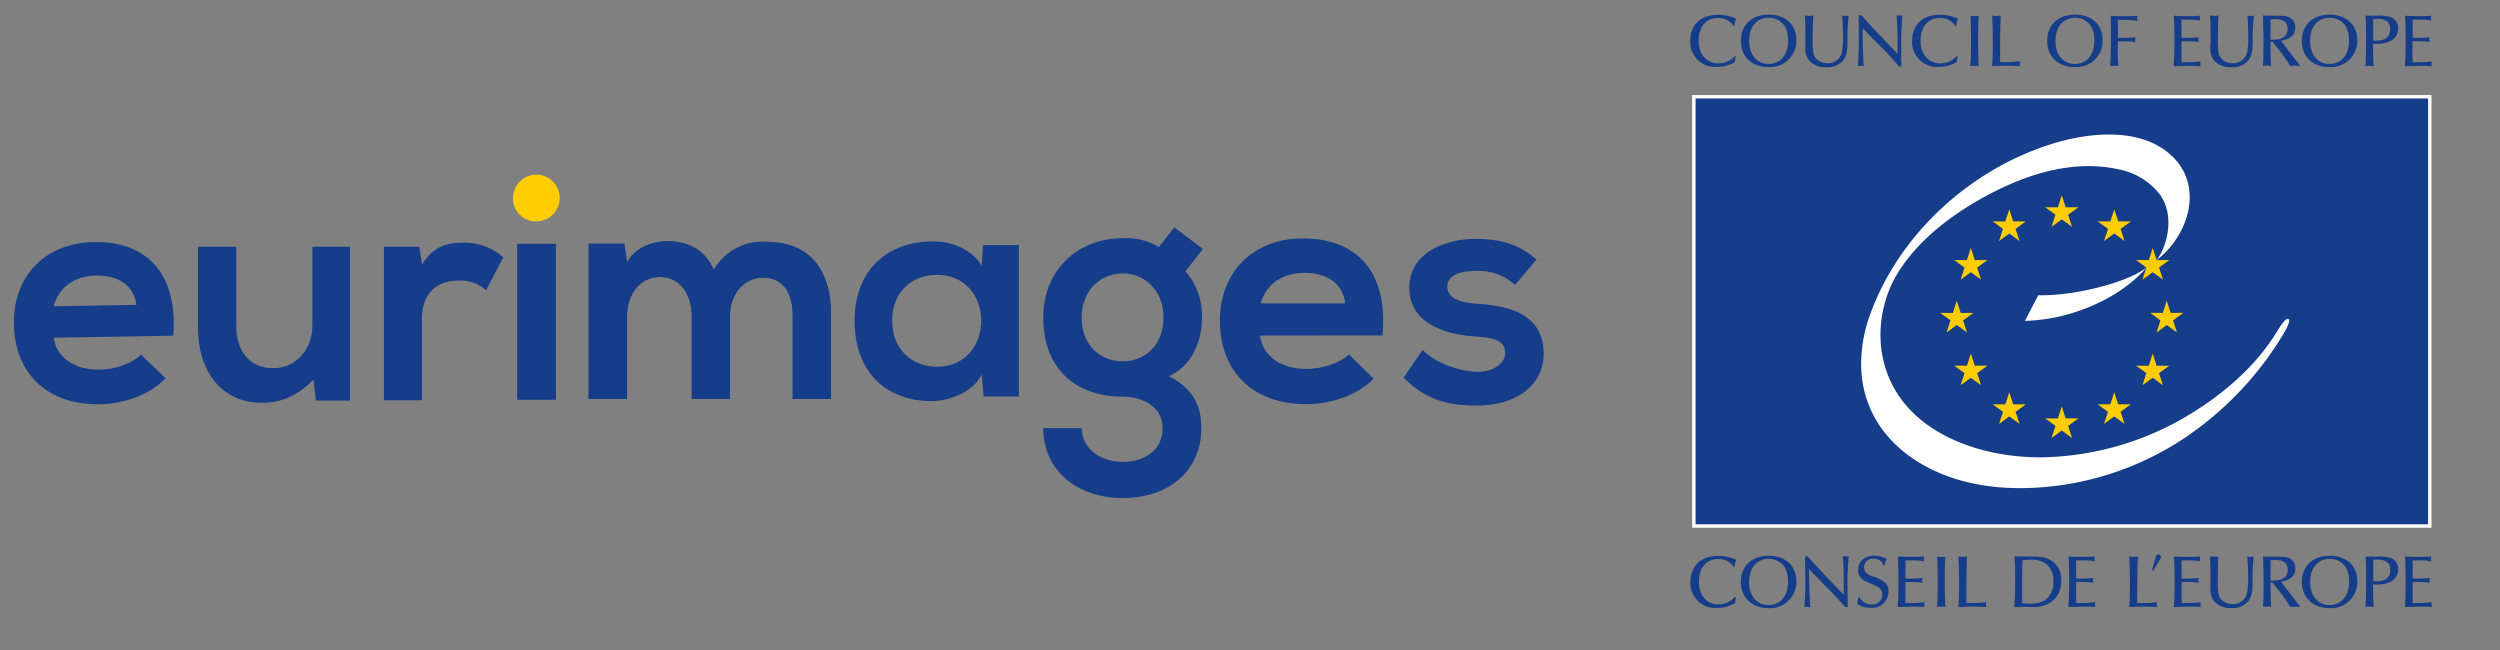 <svg id="Calque_1" data-name="Calque 1" xmlns="http://www.w3.org/2000/svg" xmlns:xlink="http://www.w3.org/1999/xlink" viewBox="0 0 512.81 133.35"><rect x="0" y="0" width="512.81" height="133.35" fill="#808080" stroke="none"/><defs><style>.cls-1,.cls-4{fill:none;}.cls-2{clip-path:url(#clip-path);}.cls-3{fill:#153d8a;}.cls-4{stroke:#fff;stroke-miterlimit:10;stroke-width:0.7px;}.cls-5{fill:#fff;}.cls-6{fill:#fc0;}</style><clipPath id="clip-path"><rect class="cls-1" x="-75.14" y="-63.67" width="651.97" height="255.12"/></clipPath></defs><title>Eurimages_Council of Europe_logo</title><g class="cls-2"><path class="cls-3" d="M434.43,8.48c.37,0,.75,0,1.18,0a17.36,17.36,0,0,1,2.43.16,2,2,0,0,1-.06-.47,2.5,2.5,0,0,1,.06-.53,31.32,31.32,0,0,1-3.61.12c0-.8,0-1,0-1.95s0-1.15,0-1.75h1a21.82,21.82,0,0,1,3,.21,2.3,2.3,0,0,1-.06-.51,2.58,2.58,0,0,1,.06-.53,26.88,26.88,0,0,1-3.07.09,19.19,19.19,0,0,1-2.41-.09C433,4.63,433,7,433,8.48c0,1.95-.07,3.55-.17,5.09a3.32,3.32,0,0,1,.82-.09,3.7,3.7,0,0,1,.88.09,29,29,0,0,1-.12-3Z"/><path class="cls-3" d="M425.69,3c-3.66,0-5.76,2.21-5.76,5.4,0,3.34,2.35,5.35,5.61,5.35a5.37,5.37,0,0,0,5.76-5.52c0-3.38-2.49-5.23-5.61-5.23m-.12,10.11c-2.3,0-3.94-1.79-3.94-4.72,0-3.39,2-4.74,4-4.74a3.83,3.83,0,0,1,3.32,1.77,6,6,0,0,1,.66,2.88c0,3.08-1.67,4.81-4,4.81"/><path class="cls-3" d="M410.27,12.71c0-4.67,0-5.69.13-9.53a5.76,5.76,0,0,1-.94.09,3.85,3.85,0,0,1-.8-.09c0,.64.11,2.86.11,4.91s0,3.55-.13,5.48c.8-.05,1.17-.09,2.49-.09,1.63,0,2.26.06,3.22.09a2.69,2.69,0,0,1-.05-.51,3.11,3.11,0,0,1,.05-.5,19.39,19.39,0,0,1-2.69.18c-.38,0-.68,0-1.39,0"/><path class="cls-3" d="M404.3,8.22c0,2.95,0,3.71-.15,5.35a3.58,3.58,0,0,1,.79-.09,5.43,5.43,0,0,1,.93.09c-.05-1.13-.11-2.33-.11-5,0-1.79,0-3.58.12-5.36a3.17,3.17,0,0,1-.86.09,2.9,2.9,0,0,1-.82-.09c.1,2.74.1,2.88.1,5"/><path class="cls-3" d="M401.38,11.48A4.36,4.36,0,0,1,398,13c-2.12,0-4.05-1.55-4.05-4.67,0-2.9,1.57-4.64,3.93-4.64a3.67,3.67,0,0,1,3.25,1.65h.15a4.84,4.84,0,0,1,.35-1.5,8.61,8.61,0,0,0-3.69-.8c-3.92,0-5.71,2.4-5.71,5.3a5.1,5.1,0,0,0,5.47,5.38,7.22,7.22,0,0,0,3.71-1,7.29,7.29,0,0,1,.16-1.21Z"/><path class="cls-3" d="M382.11,5.81l2.91,3,.76.75c1.05,1,3.29,3.49,3.75,4.06a1.32,1.32,0,0,1,.24,0,1.7,1.7,0,0,1,.28,0c-.06-1.07-.06-2.87-.06-4a54.26,54.26,0,0,1,.26-6.5,3.19,3.19,0,0,1-.64.09,2.36,2.36,0,0,1-.59-.09,70.83,70.83,0,0,1,.2,7.32V11C387.32,9.06,387,8.7,384,5.54c-.91-1-1.27-1.37-1.68-1.84l-.49-.58-.31,0-.24,0v1.8c0,.54,0,3.15,0,3.75,0,1.56-.11,4.14-.19,4.9a1.81,1.81,0,0,1,.58-.09,2.16,2.16,0,0,1,.63.09c-.13-2.33-.19-3.19-.24-6.82Z"/><path class="cls-3" d="M370.33,9.39a4.48,4.48,0,0,0,.63,2.87,4.4,4.4,0,0,0,3.64,1.52,4.22,4.22,0,0,0,3.29-1.19c1-1,1.07-2.66,1.07-4.11a40.3,40.3,0,0,1,.25-5.3,2.08,2.08,0,0,1-.66.09,2.43,2.43,0,0,1-.7-.09c.15,1,.21,3.93.21,4.5a16.68,16.68,0,0,1-.25,3.09,2.9,2.9,0,0,1-2.94,2.2,3.18,3.18,0,0,1-2.39-1c-.6-.74-.66-1.79-.66-3.68,0-.31,0-3.17.14-5.13a4.48,4.48,0,0,1-.87.09,5.71,5.71,0,0,1-.88-.09c.12,1.88.12,2.18.12,6.21"/><path class="cls-3" d="M494.9,7.71c0-.79,0-1,0-1.95s0-1.14,0-1.73c.64,0,.91,0,1.45,0a10.36,10.36,0,0,1,2.37.2,2.09,2.09,0,0,1-.06-.48,2.86,2.86,0,0,1,.06-.53,21.43,21.43,0,0,1-2.27.09c-1,0-2.07,0-3.11-.09.08,1.47.12,3.5.12,5,0,3.28-.08,4.25-.17,5.38,1.15-.05,2.31-.09,3.46-.09a16.09,16.09,0,0,1,2.08.09,2.18,2.18,0,0,1-.06-.49,2.45,2.45,0,0,1,.06-.5,37.35,37.35,0,0,1-3.93.17c0-.4-.05-1.54-.05-2.32s0-1.32,0-2c.37,0,.8,0,1.21,0a17.84,17.84,0,0,1,2.31.16,4,4,0,0,1-.06-.47,2.46,2.46,0,0,1,.06-.51,27.54,27.54,0,0,1-3.52.1"/><path class="cls-3" d="M490.51,3.57a6.73,6.73,0,0,0-2.81-.35c-1.16,0-1.9,0-2.48,0,.08,1.08.12,1.8.12,4.05s0,4.23-.12,6.34a2.89,2.89,0,0,1,.79-.09,3.67,3.67,0,0,1,.87.09c-.08-1.46-.12-2.56-.11-4.63l.72,0a6,6,0,0,0,3-.63,2.88,2.88,0,0,0,1.43-2.51,2.38,2.38,0,0,0-1.38-2.26m-3.74,4.74c0-1.58,0-3.11,0-4.4a6.94,6.94,0,0,1,.87-.06,3.18,3.18,0,0,1,2.12.66A2,2,0,0,1,490.27,6c0,2.3-2,2.38-3.5,2.33"/><path class="cls-3" d="M477.92,3c-3.65,0-5.76,2.21-5.76,5.4,0,3.34,2.36,5.35,5.61,5.35a5.37,5.37,0,0,0,5.76-5.52C483.53,4.89,481,3,477.92,3m-.12,10.11c-2.3,0-3.94-1.79-3.94-4.72,0-3.39,2-4.74,4-4.74a3.85,3.85,0,0,1,3.33,1.77,6.09,6.09,0,0,1,.65,2.88c0,3.08-1.67,4.81-4,4.81"/><path class="cls-3" d="M467.89,8.34c.91-.16,2.92-.54,2.92-2.69a2.13,2.13,0,0,0-.76-1.79c-.49-.41-1.05-.64-2.82-.64l-1.73,0a11.51,11.51,0,0,1-1.3-.06c0,1.68.09,3.24.09,4.63,0,2.2,0,4-.11,5.76a3,3,0,0,1,.8-.09,3.54,3.54,0,0,1,.86.09c-.12-2.41-.1-4-.1-5h.39a41.83,41.83,0,0,1,3.66,5,9.23,9.23,0,0,1,1.07-.09,5,5,0,0,1,.88.09v-.18c-.18-.26-3.3-4.19-3.85-5.05M465.74,8c0-.31,0-1.36,0-2s0-1.37,0-2a6,6,0,0,1,.94-.07c1.09,0,2.57.22,2.57,2,0,2.09-2.06,2.18-2.73,2.21a5,5,0,0,1-.79,0"/><path class="cls-3" d="M453.4,9.39a4.42,4.42,0,0,0,.63,2.87,4.4,4.4,0,0,0,3.64,1.52A4.18,4.18,0,0,0,461,12.59c1-1,1.08-2.66,1.08-4.11a40.3,40.3,0,0,1,.25-5.3,2.08,2.08,0,0,1-.66.09,2.3,2.3,0,0,1-.69-.09c.14,1,.2,3.93.2,4.5a16.68,16.68,0,0,1-.25,3.09,2.9,2.9,0,0,1-2.94,2.2,3.18,3.18,0,0,1-2.39-1c-.6-.74-.66-1.79-.66-3.68,0-.31,0-3.17.14-5.13a4.48,4.48,0,0,1-.87.09,5.71,5.71,0,0,1-.88-.09c.12,1.88.12,2.18.12,6.21"/><path class="cls-3" d="M447.47,7.71c0-.79,0-1,0-1.95s0-1.14,0-1.73c.65,0,.92,0,1.45,0a10.54,10.54,0,0,1,2.38.2,1.65,1.65,0,0,1-.06-.48,2.2,2.2,0,0,1,.06-.53,21.54,21.54,0,0,1-2.27.09c-1.05,0-2.08,0-3.12-.09.09,1.47.11,3.5.11,5,0,3.28-.07,4.25-.16,5.38,1.15-.05,2.32-.09,3.46-.09a16.09,16.09,0,0,1,2.08.09,2.18,2.18,0,0,1-.06-.49,2.45,2.45,0,0,1,.06-.5,37.26,37.26,0,0,1-3.93.17c0-.4,0-1.54,0-2.32s0-1.32,0-2l1.21,0a17.72,17.72,0,0,1,2.31.16c0-.17-.06-.31-.06-.47a3.41,3.41,0,0,1,.06-.51,27.49,27.49,0,0,1-3.52.1"/><path class="cls-3" d="M355.88,11.48A4.36,4.36,0,0,1,352.49,13c-2.12,0-4.05-1.55-4.05-4.67,0-2.9,1.57-4.64,3.93-4.64a3.65,3.65,0,0,1,3.24,1.65h.15a4.58,4.58,0,0,1,.36-1.5,8.65,8.65,0,0,0-3.69-.8c-3.93,0-5.72,2.4-5.72,5.3a5.11,5.11,0,0,0,5.48,5.38,7.16,7.16,0,0,0,3.7-1,6.24,6.24,0,0,1,.17-1.21Z"/><path class="cls-3" d="M362.87,3c-3.66,0-5.77,2.21-5.77,5.4,0,3.34,2.36,5.35,5.62,5.35a5.37,5.37,0,0,0,5.76-5.52c0-3.38-2.5-5.23-5.61-5.23m-.13,10.11c-2.29,0-3.94-1.79-3.94-4.72,0-3.39,2-4.74,4-4.74a3.85,3.85,0,0,1,3.33,1.77,6.11,6.11,0,0,1,.66,2.88c0,3.08-1.68,4.81-4,4.81"/><path class="cls-3" d="M441.42,117a.54.54,0,0,1,.26.09l1.41-2.38a.92.92,0,0,0,.18-.49.49.49,0,0,0-.5-.5c-.43,0-.53.39-.59.59Z"/><path class="cls-3" d="M494.9,118.67c0-.8,0-1,0-2s0-1.13,0-1.72c.65,0,.92,0,1.45,0a10.36,10.36,0,0,1,2.37.2,2.18,2.18,0,0,1-.06-.49,2.75,2.75,0,0,1,.06-.52c-.76.07-1.5.09-2.27.09-1,0-2.07,0-3.11-.09.09,1.47.12,3.5.12,5,0,3.28-.08,4.25-.17,5.37,1.15,0,2.32-.08,3.46-.08a18.08,18.08,0,0,1,2.08.08,2,2,0,0,1-.06-.47,2.46,2.46,0,0,1,.06-.51,35.2,35.2,0,0,1-3.93.18c0-.41,0-1.55,0-2.33s0-1.32,0-2c.37,0,.8,0,1.2,0a19.69,19.69,0,0,1,2.32.15,3.4,3.4,0,0,1-.06-.46,2.46,2.46,0,0,1,.06-.51,27.55,27.55,0,0,1-3.52.11"/><path class="cls-3" d="M490.51,114.52a6.84,6.84,0,0,0-2.8-.34c-1.17,0-1.9,0-2.48-.05.07,1.08.12,1.8.12,4.06s0,4.23-.12,6.33a2.89,2.89,0,0,1,.79-.09,3.67,3.67,0,0,1,.87.09c-.08-1.46-.12-2.55-.11-4.62.24,0,.48,0,.72,0a6.07,6.07,0,0,0,3-.63,2.9,2.9,0,0,0,1.43-2.51,2.41,2.41,0,0,0-1.39-2.27m-3.73,4.74c0-1.57,0-3.1,0-4.39a6.94,6.94,0,0,1,.87-.06,3.18,3.18,0,0,1,2.12.66,2,2,0,0,1,.5,1.47c0,2.3-2,2.37-3.49,2.32"/><path class="cls-3" d="M477.93,114c-3.65,0-5.76,2.2-5.76,5.4s2.36,5.34,5.62,5.34a5.37,5.37,0,0,0,5.75-5.52c0-3.38-2.49-5.22-5.61-5.22m-.11,10.1c-2.3,0-3.94-1.79-3.94-4.71,0-3.4,2-4.75,4-4.75a3.88,3.88,0,0,1,3.33,1.77,6.11,6.11,0,0,1,.65,2.88c0,3.08-1.67,4.81-4,4.81"/><path class="cls-3" d="M467.91,119.3c.91-.17,2.92-.54,2.92-2.69a2.18,2.18,0,0,0-.76-1.8c-.49-.41-1-.63-2.82-.63h-1.73a11.42,11.42,0,0,1-1.3-.06c0,1.68.09,3.24.09,4.64,0,2.19,0,4-.1,5.75a2.86,2.86,0,0,1,.78-.09,4.14,4.14,0,0,1,.87.09c-.12-2.4-.11-4-.11-5h.39a41.83,41.83,0,0,1,3.66,5,9.41,9.41,0,0,1,1.07-.09,5,5,0,0,1,.88.09v-.18c-.18-.26-3.29-4.19-3.84-5m-2.16-.33c0-.32,0-1.37,0-2.06s0-1.37,0-2a6,6,0,0,1,.94-.07c1.09,0,2.57.22,2.57,2,0,2.09-2.06,2.18-2.73,2.21a4.19,4.19,0,0,1-.8,0"/><path class="cls-3" d="M453.42,120.35a4.45,4.45,0,0,0,.63,2.86,4.4,4.4,0,0,0,3.64,1.52,4.21,4.21,0,0,0,3.29-1.19c1-1,1.07-2.66,1.07-4.11a40.3,40.3,0,0,1,.25-5.3,2.05,2.05,0,0,1-.65.09,2.45,2.45,0,0,1-.71-.09c.15,1,.22,3.94.22,4.5a16.3,16.3,0,0,1-.27,3.1,2.87,2.87,0,0,1-2.93,2.19,3.18,3.18,0,0,1-2.39-1c-.6-.73-.65-1.78-.65-3.67,0-.32,0-3.17.13-5.14a4.39,4.39,0,0,1-.87.09,6,6,0,0,1-.88-.09c.12,1.88.12,2.18.12,6.22"/><path class="cls-3" d="M447.5,118.67c0-.8,0-1,0-2s0-1.13,0-1.72c.65,0,.91,0,1.45,0a10.36,10.36,0,0,1,2.37.2,2.18,2.18,0,0,1-.06-.49,2.75,2.75,0,0,1,.06-.52c-.76.07-1.5.09-2.27.09-1,0-2.07,0-3.12-.09.1,1.47.13,3.5.13,5,0,3.28-.08,4.25-.17,5.37,1.15,0,2.31-.08,3.46-.08a18.08,18.08,0,0,1,2.08.08,2,2,0,0,1-.06-.47,2.46,2.46,0,0,1,.06-.51,35.2,35.2,0,0,1-3.93.18c0-.41,0-1.55,0-2.33s0-1.32,0-2c.37,0,.8,0,1.21,0a19.66,19.66,0,0,1,2.31.15,3.4,3.4,0,0,1-.06-.46,2.46,2.46,0,0,1,.06-.51,27.49,27.49,0,0,1-3.52.11"/><path class="cls-3" d="M438.39,123.66c0-4.67,0-5.68.14-9.52a6,6,0,0,1-.94.08,4.07,4.07,0,0,1-.81-.08c0,.64.12,2.86.12,4.9s0,3.56-.13,5.48c.8,0,1.18-.09,2.49-.09,1.62,0,2.25.06,3.22.09a2,2,0,0,1-.06-.51,2.2,2.2,0,0,1,.06-.5,19.61,19.61,0,0,1-2.7.19c-.37,0-.67,0-1.39,0"/><path class="cls-3" d="M425.87,118.67c0-.8,0-1,0-2s0-1.13,0-1.72c.64,0,.91,0,1.45,0a10.36,10.36,0,0,1,2.37.2,2.18,2.18,0,0,1-.06-.49,2.75,2.75,0,0,1,.06-.52c-.76.07-1.51.09-2.27.09-1,0-2.07,0-3.12-.09.1,1.47.13,3.5.13,5,0,3.28-.08,4.25-.17,5.37,1.15,0,2.31-.08,3.46-.08a18.08,18.08,0,0,1,2.08.08,2,2,0,0,1-.06-.47,2.46,2.46,0,0,1,.06-.51,35.29,35.29,0,0,1-3.93.18c0-.41,0-1.55,0-2.33s0-1.32,0-2c.37,0,.8,0,1.21,0a19.66,19.66,0,0,1,2.31.15,3.4,3.4,0,0,1-.07-.46,2.42,2.42,0,0,1,.07-.51,27.49,27.49,0,0,1-3.52.11"/><path class="cls-3" d="M421.17,115.26c-1.39-1.11-2.82-1.11-5.5-1.11-.81,0-1.62,0-2.44-.05.09,1.61.12,2.18.12,4.42,0,3.44-.07,4.48-.18,6,.85,0,1.2-.06,1.6-.06l2.37.06c3,0,5.67-1.68,5.67-5.48a4.58,4.58,0,0,0-1.64-3.78m-1.69,7.85a5.47,5.47,0,0,1-3.09.72,12,12,0,0,1-1.6-.09c0-1.49,0-1.8,0-4.55,0-1.38,0-2.91.08-4.29a9.17,9.17,0,0,1,1.3-.06,5.51,5.51,0,0,1,3.51.79,4.32,4.32,0,0,1,1.51,3.59,4.63,4.63,0,0,1-1.67,3.89"/><path class="cls-3" d="M403.35,123.66c0-4.67,0-5.68.13-9.52a5.89,5.89,0,0,1-.94.08,4.24,4.24,0,0,1-.81-.08c0,.64.13,2.86.13,4.9s0,3.56-.14,5.48c.81,0,1.18-.09,2.49-.09,1.63,0,2.25.06,3.23.09a2,2,0,0,1-.06-.51,2.2,2.2,0,0,1,.06-.5,19.61,19.61,0,0,1-2.7.19c-.38,0-.68,0-1.39,0"/><path class="cls-3" d="M397.46,119.17c0,2.94,0,3.71-.15,5.35a3.58,3.58,0,0,1,.79-.09,5.33,5.33,0,0,1,.93.09c0-1.13-.11-2.33-.11-5,0-1.78,0-3.57.12-5.36a3.17,3.17,0,0,1-.86.09,2.85,2.85,0,0,1-.82-.09c.1,2.75.1,2.88.1,5"/><path class="cls-3" d="M390.85,118.67c0-.8,0-1,0-2s0-1.13,0-1.72c.65,0,.92,0,1.45,0a10.36,10.36,0,0,1,2.37.2,2.24,2.24,0,0,1-.05-.49,2.78,2.78,0,0,1,.05-.52c-.76.07-1.51.09-2.26.09-1.05,0-2.07,0-3.12-.09.09,1.47.12,3.5.12,5,0,3.28-.08,4.25-.17,5.37,1.15,0,2.31-.08,3.47-.08a18,18,0,0,1,2.07.08,2,2,0,0,1-.06-.47,2.46,2.46,0,0,1,.06-.51,35.2,35.2,0,0,1-3.93.18c0-.41,0-1.55,0-2.33s0-1.32,0-2l1.21,0a19.53,19.53,0,0,1,2.31.15c0-.16-.06-.29-.06-.46a2.46,2.46,0,0,1,.06-.51,27.49,27.49,0,0,1-3.52.11"/><path class="cls-3" d="M386.56,116a4.27,4.27,0,0,1,.44-1.34,5.22,5.22,0,0,0-2.54-.69c-1.76,0-3.31,1-3.31,2.91a2.47,2.47,0,0,0,.74,1.87c.41.36.6.43,2.35,1.16,1,.41,1.85.86,1.85,2.08a2,2,0,0,1-2.21,2,2.72,2.72,0,0,1-2.5-1.56h-.19a6.28,6.28,0,0,1-.27,1.41,4.45,4.45,0,0,0,2.72.83,3.39,3.39,0,0,0,3.75-3.35,2.43,2.43,0,0,0-.84-1.92,7.27,7.27,0,0,0-2.44-1.17c-.76-.3-1.74-.71-1.74-1.89a1.71,1.71,0,0,1,1.91-1.72,2,2,0,0,1,2.08,1.39Z"/><path class="cls-3" d="M371.09,116.76l2.91,3,.76.76c1.05,1,3.29,3.48,3.75,4a1.12,1.12,0,0,1,.24,0l.28,0c-.06-1.07-.06-2.87-.06-4a56.51,56.51,0,0,1,.25-6.5,2.45,2.45,0,0,1-.64.1,1.89,1.89,0,0,1-.58-.1c.19,2.18.19,3.5.19,7.32V122c-1.89-1.93-2.22-2.3-5.2-5.46-.91-1-1.27-1.36-1.67-1.83l-.49-.59-.32,0-.24,0v1.8c0,.54.05,3.15.05,3.76,0,1.56-.12,4.14-.19,4.89a1.76,1.76,0,0,1,.58-.09,2.14,2.14,0,0,1,.62.09c-.13-2.33-.19-3.19-.24-6.81Z"/><path class="cls-3" d="M355.87,122.43a4.38,4.38,0,0,1-3.38,1.55c-2.12,0-4-1.55-4-4.67,0-2.9,1.56-4.64,3.92-4.64a3.68,3.68,0,0,1,3.24,1.65h.14a5.31,5.31,0,0,1,.36-1.5,8.63,8.63,0,0,0-3.68-.79c-3.93,0-5.72,2.4-5.72,5.29a5.1,5.1,0,0,0,5.48,5.38,7.21,7.21,0,0,0,3.7-1,7.59,7.59,0,0,1,.16-1.22Z"/><path class="cls-3" d="M362.86,114c-3.66,0-5.77,2.2-5.77,5.4s2.36,5.34,5.62,5.34a5.37,5.37,0,0,0,5.76-5.52c0-3.38-2.49-5.22-5.61-5.22m-.13,10.1c-2.29,0-3.94-1.79-3.94-4.71,0-3.4,2-4.75,4-4.75a3.85,3.85,0,0,1,3.33,1.77,6.11,6.11,0,0,1,.65,2.88c0,3.08-1.66,4.81-4,4.81"/></g><rect class="cls-3" x="347.45" y="19.85" width="150.96" height="88.05"/><rect class="cls-4" x="347.45" y="19.85" width="150.96" height="88.05"/><g class="cls-2"><path class="cls-5" d="M442.38,53.35c2.06-2.67,3.82-8.88.76-13.33a14,14,0,0,0-8.6-5.29c-9-2-18.26.81-26.27,5-6.78,3.56-13.66,8.45-18.16,15a23.47,23.47,0,0,0-3.57,7.76,24.24,24.24,0,0,0-.61,9.29c2.3,16.46,20,22.47,33.93,22A60.28,60.28,0,0,0,447.47,86c7.48-4.27,14.8-10.21,19.45-17.76.21-.33,1.86-3.21,2.5-2.8s-1.13,3.22-1.34,3.55a67.48,67.48,0,0,1-18.73,20,61.34,61.34,0,0,1-26.62,10.54c-8.13,1.13-16.77.82-24.48-2.33-6.47-2.66-12.13-7.24-14.87-14-2.5-6.2-1.9-13.15.45-19.3C390,47.54,404.41,34.8,420.44,29.66,427.77,27.3,438,26,444.57,31.18c7.93,6.27,4.51,17.07-2.19,22.17"/></g><polygon class="cls-6" points="424.22 44.05 426.31 42.52 423.72 42.52 422.92 40.04 422.12 42.52 419.52 42.52 421.62 44.05 420.82 46.53 422.92 45 425.02 46.53 424.22 44.05"/><polygon class="cls-6" points="434.99 46.95 437.09 45.42 434.5 45.42 433.69 42.94 432.88 45.42 430.29 45.42 432.4 46.95 431.59 49.44 433.69 47.9 435.79 49.44 434.99 46.95"/><polygon class="cls-6" points="442.87 54.88 444.97 53.35 442.38 53.35 441.57 50.87 440.77 53.35 438.17 53.35 440.27 54.88 439.48 57.37 441.57 55.83 443.67 57.37 442.87 54.88"/><polygon class="cls-6" points="445.75 65.72 447.85 64.18 445.26 64.18 444.45 61.7 443.65 64.18 441.06 64.18 443.15 65.72 442.36 68.2 444.45 66.67 446.56 68.2 445.75 65.72"/><polygon class="cls-6" points="442.86 76.54 444.96 75.02 442.37 75.02 441.57 72.53 440.77 75.02 438.17 75.02 440.27 76.54 439.47 79.02 441.57 77.49 443.67 79.02 442.86 76.54"/><polygon class="cls-6" points="434.99 84.47 437.08 82.94 434.49 82.94 433.68 80.46 432.88 82.94 430.29 82.94 432.39 84.47 431.59 86.95 433.68 85.42 435.78 86.95 434.99 84.47"/><polygon class="cls-6" points="424.22 87.36 426.31 85.83 423.72 85.83 422.92 83.35 422.12 85.83 419.52 85.83 421.62 87.36 420.82 89.85 422.92 88.31 425.02 89.85 424.22 87.36"/><polygon class="cls-6" points="413.45 84.47 415.55 82.94 412.95 82.94 412.15 80.46 411.35 82.94 408.75 82.94 410.86 84.47 410.06 86.95 412.15 85.42 414.25 86.95 413.45 84.47"/><polygon class="cls-6" points="405.57 76.54 407.67 75.01 405.07 75.01 404.27 72.53 403.47 75.01 400.87 75.01 402.97 76.54 402.17 79.02 404.27 77.49 406.37 79.02 405.57 76.54"/><polygon class="cls-6" points="402.68 65.72 404.78 64.19 402.19 64.19 401.38 61.7 400.58 64.19 397.99 64.19 400.09 65.72 399.29 68.2 401.38 66.66 403.48 68.2 402.68 65.72"/><polygon class="cls-6" points="405.56 54.89 407.67 53.35 405.07 53.35 404.27 50.87 403.46 53.35 400.87 53.35 402.97 54.89 402.17 57.37 404.27 55.83 406.36 57.37 405.56 54.89"/><polygon class="cls-6" points="413.44 46.95 415.54 45.42 412.95 45.42 412.15 42.94 411.34 45.42 408.75 45.42 410.85 46.95 410.05 49.44 412.15 47.9 414.25 49.44 413.44 46.95"/><g class="cls-2"><path class="cls-5" d="M440.27,54.88c-3,3.56-7.83,6.8-13.76,8.86a36.37,36.37,0,0,1-11.14,2.08l2.71-5.25c8.31.13,19-3,22.19-5.69"/><path class="cls-3" d="M141.9,81.82v-17c0-4.19-2.19-8-6.51-8s-6.77,3.8-6.77,8v17h-7.86V50h7.29l.57,3.87c1.68-3.22,5.35-4.38,8.38-4.38,3.8,0,7.6,1.54,9.41,5.92A11.49,11.49,0,0,1,157,49.61c9,0,13.46,5.54,13.46,15.07V81.82h-7.85V64.68c0-4.19-1.74-7.73-6-7.73s-6.89,3.67-6.89,7.86v17Z"/><path class="cls-3" d="M86,50.61l.57,3.64c2.43-3.9,5.37-4.47,8.56-4.47a12,12,0,0,1,8.11,3L99.7,59.55a7.8,7.8,0,0,0-5.62-2c-4.09,0-7.54,2.17-7.54,8V82.1H78.75V50.61Z"/><path class="cls-3" d="M28,62.53c-.59-4.08-3.82-6.07-8.29-6-4.21.07-7.63,2.18-8.7,6.29ZM11,69.28c.58,3.89,4,6.64,9.51,6.54,2.87,0,6.62-1.2,8.38-3.08l5.06,4.83c-3.26,3.51-8.66,5.26-13.45,5.35C9.59,83.11,3,76.51,2.85,66.42c-.17-9.58,6.23-16.6,16.45-16.77,10.54-.19,17.23,6.21,16.24,19.2Z"/><path class="cls-3" d="M48.47,50.61V67.09c0,4.79,2.62,8.43,7.61,8.43,4.79,0,8-4,8-8.81V50.61h7.72V82.17h-7l-.51-4.28c-3.26,3.19-6.26,4.73-10.67,4.73-7.54,0-13-5.69-13-15.47V50.61Z"/><path class="cls-3" d="M183,65.77c0,5.92,4.1,9.45,9.2,9.45,12.1,0,12.1-18.84,0-18.84-5.1,0-9.2,3.47-9.2,9.39m18.65-15.5H209V81.33h-7.24l-.38-4.53c-1.76,3.65-6.61,5.42-10.08,5.48-9.2.06-16-5.61-16-16.51,0-10.71,7.12-16.32,16.19-16.25,4.16,0,8.13,1.95,9.89,5Z"/><path class="cls-3" d="M221.88,65.17c0,5.62,3.79,8.94,8.42,8.94s8.36-3.39,8.36-8.94-3.79-9.07-8.36-9.07-8.42,3.46-8.42,9.07m19-18.53,5.87,4.44-3.59,4.56a13.73,13.73,0,0,1,3.39,9.53c0,4-1.5,9.6-6.78,12,5.35,2.68,6.65,6.53,6.65,10.64,0,8.87-6.78,14.35-16.12,14.35S214,96.5,214,87.82h7.89c0,4.18,3.86,6.92,8.42,6.92s8.16-2.48,8.16-6.92-4.18-6.46-8.16-6.46c-10.05,0-16.31-6.14-16.31-16.19s7.31-16.31,16.31-16.31a12.83,12.83,0,0,1,7.38,1.82Z"/><path class="cls-3" d="M275.94,62.24c-.52-4.18-3.78-6.27-8.35-6.27-4.31,0-7.83,2.09-9,6.27Zm-17.49,6.59c.52,4,4,6.85,9.6,6.85,2.93,0,6.78-1.11,8.61-3l5.09,5c-3.39,3.53-8.94,5.22-13.83,5.22-11.1,0-17.69-6.85-17.69-17.16,0-9.79,6.66-16.84,17.1-16.84,10.76,0,17.49,6.66,16.25,19.91Z"/><path class="cls-3" d="M310.75,58.45a10.88,10.88,0,0,0-8-2.87c-3.79,0-5.88,1.17-5.88,3.2s1.9,3.26,6,3.52c6.07.39,13.77,1.76,13.77,10.31,0,5.68-4.64,10.58-13.84,10.58-5.09,0-10.18-.85-14.88-5.75l3.92-5.68c2.28,2.55,7.5,4.44,11.09,4.51,3,.06,5.81-1.5,5.81-3.85S307,69.28,302.4,69c-6.08-.45-13.32-2.67-13.32-10s7.7-10,13.58-10c5,0,8.81,1,12.53,4.24Z"/><path class="cls-3" d="M141.9,81.82v-17c0-4.19-2.19-8-6.51-8s-6.77,3.8-6.77,8v17h-7.86V50h7.29l.57,3.87c1.68-3.22,5.35-4.38,8.38-4.38,3.8,0,7.6,1.54,9.41,5.92A11.49,11.49,0,0,1,157,49.61c9,0,13.46,5.54,13.46,15.07V81.82h-7.85V64.68c0-4.19-1.74-7.73-6-7.73s-6.89,3.67-6.89,7.86v17Z"/></g><rect class="cls-3" x="106.08" y="50.01" width="7.96" height="31.99"/><g class="cls-2"><path class="cls-6" d="M109.78,45.4a4.79,4.79,0,1,0-4.55-4.78,4.67,4.67,0,0,0,4.55,4.78"/></g></svg>